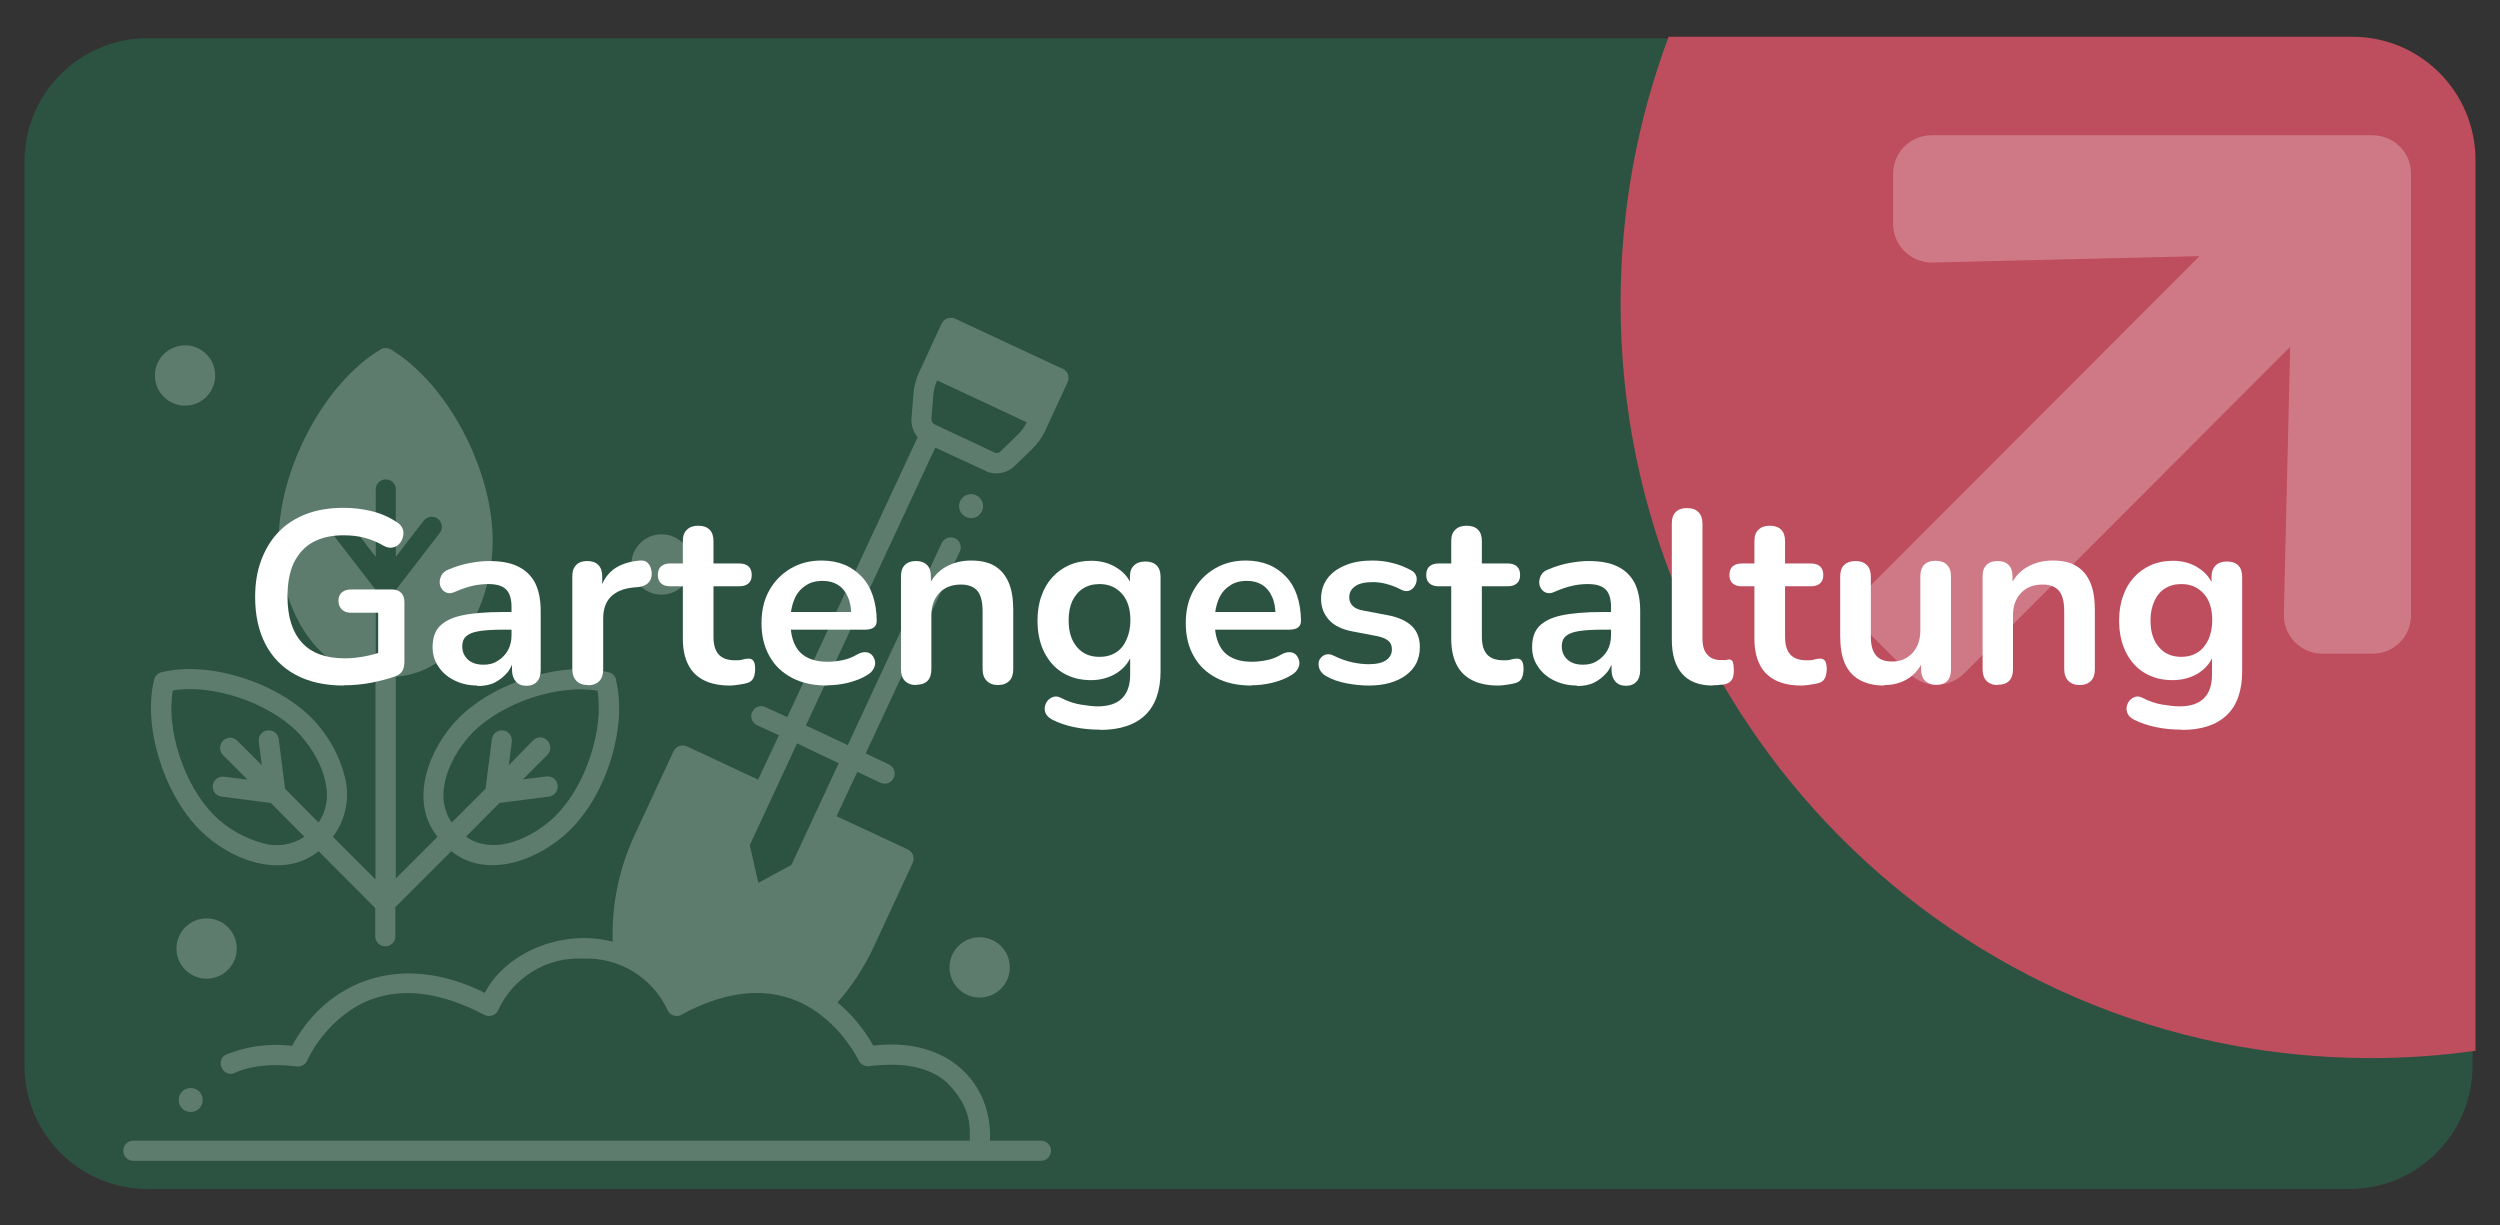 <?xml version="1.0" encoding="UTF-8"?>
<svg xmlns="http://www.w3.org/2000/svg" xmlns:xlink="http://www.w3.org/1999/xlink" id="Ebene_4" viewBox="0 0 102 50">
  <rect x="0" y="0" width="102" height="50" fill="#333333" stroke="none"/>
  <defs>
    <style>.cls-1{fill:#2c5341;}.cls-1,.cls-2,.cls-3,.cls-4,.cls-5{stroke-width:0px;}.cls-6{clip-path:url(#clippath);}.cls-2{fill:none;}.cls-3{fill:#be4d5d;}.cls-4{fill:#d68893;isolation:isolate;opacity:.76;}.cls-7{opacity:.24;}.cls-5{fill:#fff;}</style>
    <clipPath id="clippath">
      <rect class="cls-2" x="5.02" y="8.72" width="38.58" height="38.65"></rect>
    </clipPath>
  </defs>
  <path id="Rechteck_341" class="cls-1" d="M6.02,1.56h89.84c2.77,0,5.02,2.25,5.02,5.03v36.89c0,2.78-2.25,5.03-5.02,5.03H6.02c-2.77,0-5.02-2.25-5.02-5.03V6.59C1,3.81,3.25,1.56,6.02,1.56Z"></path>
  <g id="Gruppe_778">
    <path id="Schnittmenge_9" class="cls-3" d="M66.12,12.37c0-3.71.66-7.4,1.96-10.87h27.9c2.77,0,5.02,2.25,5.02,5.03v36.34c-1.41.2-2.84.3-4.27.3-16.91,0-30.61-13.78-30.61-30.79Z"></path>
    <path id="Icon_awesome-arrow-up" class="cls-4" d="M77.24,9.15v-2.06c0-.87.7-1.57,1.56-1.57,0,0,0,0,0,0h18c.86,0,1.57.69,1.57,1.56,0,0,0,0,0,0v18.02c0,.87-.7,1.57-1.56,1.57,0,0,0,0,0,0h-2.06c-.87,0-1.57-.71-1.57-1.58,0-.01,0-.02,0-.03l.26-10.91-13.31,13.33c-.61.61-1.6.62-2.22,0,0,0,0,0,0,0l-1.48-1.48c-.61-.61-.62-1.61,0-2.22,0,0,0,0,0,0l13.31-13.33-10.89.26c-.86.02-1.58-.66-1.61-1.52,0-.02,0-.04,0-.05Z"></path>
  </g>
  <g class="cls-6">
    <g id="Gruppe_maskieren_6" class="cls-7">
      <g id="shovel">
        <g id="Gruppe_653">
          <path id="Pfad_140" class="cls-5" d="M25.14,27.73c-.04-.15-.15-.26-.3-.3-1.88-.47-4.62.37-6.12,1.86-1.19,1.19-2.07,3.36-.87,4.85l-1.7,1.7v-8.23c2.67-.2,3.96-3.21,3.95-5.55,0-2.93-1.86-6.42-4.15-7.8-.13-.08-.3-.08-.43,0-2.29,1.38-4.15,4.88-4.15,7.8,0,2.33,1.28,5.35,3.95,5.55v8.27l-1.74-1.74c.54-.71.71-1.62.48-2.48-.23-.9-.7-1.71-1.35-2.37-1.5-1.5-4.24-2.33-6.12-1.86-.15.03-.26.15-.3.3-.47,1.88.37,4.63,1.86,6.13,1.19,1.2,3.34,2.07,4.85.87l2.31,2.32v1.15c0,.23.18.41.41.41s.41-.18.41-.41h0v-1.19l2.28-2.28c1.51,1.2,3.66.31,4.85-.87,1.51-1.48,2.34-4.24,1.87-6.12h0ZM13,33.56l-1.37-1.38-.26-2.03c-.03-.23-.24-.38-.46-.35-.22.03-.38.23-.35.46l.12.96-1-1c-.16-.16-.42-.16-.58,0s-.16.42,0,.59l1,1-.96-.12c-.22-.03-.43.13-.46.35,0,0,0,0,0,0-.03.22.13.43.35.46l2.02.26,1.37,1.38c-.49.33-1.1.43-1.67.27-.76-.2-1.45-.59-2.01-1.14-1.23-1.23-1.97-3.5-1.69-5.1,1.6-.27,3.87.47,5.09,1.7.86.89,1.68,2.5.86,3.68ZM15.33,26.79v-2.72l-1.79-2.32c-.14-.18-.11-.44.07-.58.18-.14.44-.11.58.07l1.14,1.48v-2.75c0-.23.18-.41.41-.41s.41.18.41.41v2.75l1.14-1.48c.14-.18.4-.21.58-.07.18.14.21.4.07.58l-1.79,2.32v2.72h-.82,0ZM22.69,33.27c-.89.87-2.49,1.69-3.68.87l1.37-1.38,2.02-.26c.22-.03.38-.24.35-.47-.03-.22-.23-.38-.46-.35l-.96.12,1-1c.16-.16.16-.42,0-.59s-.42-.16-.58,0l-.99,1.01.12-.96c.03-.22-.13-.43-.35-.46-.22-.03-.43.13-.46.35,0,0,0,0,0,0l-.26,2.03-1.38,1.38c-.82-1.19,0-2.79.86-3.68,1.23-1.23,3.49-1.97,5.09-1.7.26,1.6-.48,3.87-1.7,5.09h0Z"></path>
          <g id="Gruppe_648">
            <circle id="Ellipse_4" class="cls-5" cx="39.97" cy="39.47" r="1.23"></circle>
            <circle id="Ellipse_5" class="cls-5" cx="7.55" cy="15.32" r="1.23"></circle>
            <circle id="Ellipse_6" class="cls-5" cx="8.43" cy="38.7" r="1.23"></circle>
            <circle id="Ellipse_7" class="cls-5" cx="26.99" cy="23.03" r="1.23"></circle>
          </g>
          <g id="Gruppe_651">
            <g id="Gruppe_650">
              <circle id="Ellipse_8" class="cls-5" cx="39.62" cy="20.65" r=".49"></circle>
            </g>
          </g>
          <g id="Gruppe_652">
            <circle id="Ellipse_9" class="cls-5" cx="7.78" cy="44.88" r=".49"></circle>
          </g>
          <path id="Pfad_142" class="cls-5" d="M40.21,19.22c.4.18.86.1,1.18-.2l.72-.7c.22-.21.4-.46.53-.74l.92-1.99c.1-.2.01-.44-.19-.54,0,0,0,0-.01,0l-4.4-2.05c-.2-.09-.45,0-.54.2l-.92,1.99c-.13.28-.21.58-.23.88l-.08,1c-.02.28.07.56.25.77l-5.32,11.42-.89-.41c-.2-.1-.45,0-.54.2-.1.2,0,.45.2.54h0l.89.41-.85,1.81-2.91-1.36c-.2-.09-.45,0-.54.2l-1.61,3.47c-.62,1.35-.92,2.82-.87,4.3-2.16-.55-4.42.52-5.22,2.09-3.42-1.72-6.45-.48-7.86,2.16-.91-.11-1.83.01-2.68.35-.49.21-.14.98.34.75.66-.3,1.51-.38,2.53-.26.18.02.36-.08.43-.25,0-.02.82-1.85,2.68-2.51,1.31-.46,2.84-.24,4.55.66.2.1.45.02.55-.18,0,0,0-.02.01-.03.62-1.33,1.98-2.16,3.44-2.09h.02c1.46-.06,2.82.76,3.44,2.09.09.21.33.31.54.22.01,0,.02-.01.03-.02,1.62-.88,3.1-1.1,4.4-.68,1.92.63,2.82,2.52,2.83,2.54.08.16.25.26.43.24,1.4-.18,2.47.04,3.18.67,1.09,1.12.9,1.9.93,2.37H5.44c-.23,0-.41.18-.41.41s.18.41.41.41h37.03c.23,0,.41-.18.41-.41s-.18-.41-.41-.41h-2.08c.11-2.23-1.59-4.25-4.76-3.88-.38-.67-.87-1.27-1.46-1.76.59-.67,1.08-1.42,1.46-2.23l1.61-3.47c.09-.2,0-.45-.2-.54l-2.91-1.36.85-1.81.95.45c.21.09.45,0,.54-.22.09-.2,0-.43-.2-.53l-.95-.45,3.84-8.24c.1-.2,0-.45-.2-.54s-.45,0-.54.2l-3.83,8.24-1.71-.8,5.28-11.34,2.07.96ZM34.22,31.14l-1.93,4.15-1.35.73-.35-1.54,1.93-4.15,1.7.81ZM38,17.11l.08-1c.01-.2.07-.4.16-.59l3.65,1.71c-.09.19-.21.35-.35.49l-.72.7c-.07.07-.17.08-.25.04l-2.43-1.14c-.09-.04-.14-.13-.13-.22Z"></path>
        </g>
      </g>
    </g>
  </g>
  <path class="cls-5" d="M14.03,27.97c-.78,0-1.44-.15-1.97-.44-.54-.29-.95-.71-1.23-1.25-.28-.54-.42-1.18-.42-1.92,0-.56.08-1.06.25-1.51s.4-.83.71-1.15c.31-.32.69-.56,1.13-.73.45-.17.95-.25,1.52-.25.37,0,.75.04,1.12.13.38.09.73.24,1.06.46.11.07.19.16.23.27.04.11.04.21.01.33-.03.11-.08.21-.15.28-.07.08-.17.13-.28.15s-.23,0-.37-.08c-.25-.15-.51-.25-.77-.32-.26-.07-.55-.1-.87-.1-.49,0-.91.1-1.25.29s-.59.48-.77.85c-.17.37-.25.83-.25,1.37,0,.82.2,1.44.59,1.87.39.43.98.64,1.75.64.27,0,.54-.03.81-.08.27-.05.54-.13.8-.22l-.25.57v-2.13h-1.1c-.17,0-.29-.04-.38-.13-.09-.09-.14-.2-.14-.35s.04-.27.14-.35c.09-.08.22-.12.38-.12h1.65c.17,0,.29.04.39.14.09.09.13.22.13.38v2.43c0,.15-.03.27-.08.37-.06.1-.15.17-.28.22-.29.11-.63.19-1.01.27-.38.07-.75.1-1.12.1Z"></path>
  <path class="cls-5" d="M19.49,27.97c-.35,0-.67-.07-.95-.21-.28-.14-.49-.32-.65-.56-.16-.23-.24-.5-.24-.79,0-.36.09-.65.28-.85s.49-.36.91-.45c.42-.09.98-.14,1.69-.14h.5v.72h-.49c-.41,0-.74.02-.99.06-.25.04-.42.11-.53.21s-.16.23-.16.41c0,.22.08.4.23.54.15.14.37.21.64.21.22,0,.42-.05.58-.16.17-.1.31-.25.41-.42.1-.18.15-.39.15-.62v-1.15c0-.33-.07-.57-.22-.72-.15-.15-.39-.22-.74-.22-.19,0-.4.02-.62.07-.22.05-.46.13-.71.24-.13.06-.24.08-.33.05-.1-.03-.17-.08-.23-.17s-.08-.17-.08-.27.03-.2.08-.29.14-.17.27-.22c.31-.13.6-.22.88-.27.28-.05.54-.08.78-.08.48,0,.88.07,1.18.22.31.15.54.37.7.67.15.3.23.68.23,1.15v2.4c0,.21-.05.37-.15.48-.1.11-.24.17-.43.17s-.33-.06-.43-.17-.16-.27-.16-.48v-.48h.08c-.05.23-.14.44-.28.6s-.31.3-.51.4-.44.14-.71.14Z"></path>
  <path class="cls-5" d="M23.99,27.95c-.21,0-.37-.06-.47-.17-.11-.11-.17-.27-.17-.48v-3.78c0-.21.05-.36.16-.47.11-.11.26-.16.45-.16s.34.05.45.16c.11.11.16.26.16.47v.63h-.1c.09-.4.28-.7.55-.91.27-.21.64-.33,1.09-.37.14-.01.25.02.33.11.08.08.13.21.15.38.01.17-.03.3-.12.4-.09.1-.23.17-.41.19l-.22.02c-.41.04-.71.17-.92.38-.21.21-.31.51-.31.89v2.07c0,.21-.05.37-.16.48-.11.11-.26.17-.47.17Z"></path>
  <path class="cls-5" d="M29.79,27.97c-.43,0-.79-.07-1.08-.22s-.5-.36-.64-.65c-.14-.28-.21-.63-.21-1.05v-2.13h-.52c-.16,0-.28-.04-.37-.12-.09-.08-.13-.2-.13-.34s.04-.27.13-.35c.09-.08.21-.12.37-.12h.52v-.91c0-.21.05-.36.17-.47.11-.11.26-.16.46-.16s.35.05.46.16c.11.11.16.26.16.47v.91h1.06c.16,0,.28.04.37.12s.13.2.13.35-.04.26-.13.34c-.09.08-.21.12-.37.12h-1.06v2.06c0,.32.07.56.21.72.14.16.37.24.68.24.11,0,.21,0,.3-.03s.16-.03.23-.04c.08,0,.15.02.2.08.05.06.08.17.08.34,0,.13-.02.25-.06.35-.04.1-.12.18-.24.22-.09.03-.2.05-.34.07s-.26.04-.37.04Z"></path>
  <path class="cls-5" d="M33.75,27.97c-.55,0-1.03-.1-1.43-.31-.4-.21-.71-.5-.92-.88-.22-.38-.33-.83-.33-1.35s.1-.95.31-1.33.5-.68.87-.9c.37-.22.79-.33,1.27-.33.35,0,.66.06.93.17s.51.28.71.49.35.47.45.77c.1.3.16.65.16,1.03,0,.12-.04.21-.12.27-.08.06-.2.09-.36.09h-3.21v-.72h2.81l-.16.15c0-.31-.04-.56-.14-.77-.09-.21-.22-.37-.39-.48s-.38-.17-.63-.17c-.28,0-.52.06-.71.2-.2.13-.35.31-.45.55-.1.24-.16.52-.16.85v.07c0,.55.13.96.38,1.23.26.27.64.4,1.14.4.17,0,.37-.02.58-.06.22-.04.42-.12.61-.23.14-.08.26-.11.37-.1.11.01.19.05.25.12.06.07.1.15.12.25s0,.19-.05.29c-.05.1-.13.19-.25.26-.23.15-.5.25-.81.33-.3.07-.58.1-.84.1Z"></path>
  <path class="cls-5" d="M37.38,27.95c-.2,0-.35-.06-.46-.17s-.16-.27-.16-.48v-3.78c0-.21.05-.36.16-.47.11-.11.26-.16.45-.16s.34.05.45.16c.11.11.16.26.16.47v.68l-.11-.25c.15-.35.38-.62.68-.8.31-.18.66-.28,1.06-.28s.72.07.97.22c.25.15.44.37.57.67.13.3.19.67.19,1.12v2.42c0,.21-.05.37-.16.48-.11.11-.26.17-.46.17s-.35-.06-.46-.17c-.11-.11-.17-.27-.17-.48v-2.36c0-.38-.07-.66-.21-.83s-.37-.26-.67-.26c-.37,0-.66.11-.88.34s-.33.54-.33.92v2.19c0,.43-.21.64-.63.64Z"></path>
  <path class="cls-5" d="M44.89,29.77c-.36,0-.71-.03-1.05-.1-.34-.07-.64-.17-.91-.31-.13-.07-.21-.15-.26-.24-.04-.09-.06-.19-.04-.29s.06-.18.12-.25.14-.12.24-.15c.09-.03.19-.01.29.04.29.15.57.24.83.28.26.04.49.07.67.07.45,0,.78-.11,1-.33s.33-.54.33-.96v-.9h.09c-.1.34-.31.61-.62.82-.32.2-.67.3-1.07.3-.44,0-.82-.1-1.15-.3-.33-.2-.58-.49-.76-.85s-.27-.79-.27-1.28c0-.37.05-.7.16-1,.1-.3.25-.55.44-.76.19-.21.42-.38.69-.5.27-.12.57-.18.9-.18.41,0,.77.1,1.08.31.31.2.51.47.6.81l-.1.25v-.71c0-.21.05-.36.17-.47.11-.11.26-.16.46-.16s.35.05.46.16c.11.11.16.26.16.47v3.85c0,.79-.21,1.39-.63,1.79-.42.4-1.03.6-1.83.6ZM44.86,26.8c.26,0,.48-.06.67-.18s.33-.29.43-.52c.1-.22.16-.49.16-.79,0-.46-.11-.82-.34-1.08-.23-.26-.53-.4-.92-.4-.26,0-.48.06-.67.18-.19.12-.33.29-.44.51-.1.22-.15.48-.15.79,0,.46.11.82.34,1.09.23.27.53.4.92.4Z"></path>
  <path class="cls-5" d="M51.06,27.97c-.55,0-1.03-.1-1.43-.31-.4-.21-.71-.5-.92-.88-.22-.38-.33-.83-.33-1.35s.1-.95.31-1.33.5-.68.87-.9c.37-.22.79-.33,1.27-.33.35,0,.66.06.93.17s.51.28.71.49.35.47.45.77c.1.3.16.65.16,1.03,0,.12-.04.21-.12.27-.08.06-.2.09-.36.09h-3.21v-.72h2.81l-.16.15c0-.31-.04-.56-.14-.77-.09-.21-.22-.37-.39-.48s-.38-.17-.63-.17c-.28,0-.52.06-.71.2-.2.13-.35.31-.45.55-.1.24-.16.52-.16.85v.07c0,.55.13.96.38,1.23.26.27.64.4,1.14.4.17,0,.37-.02.58-.06.22-.04.42-.12.61-.23.14-.08.26-.11.37-.1.11.01.19.05.25.12.06.07.1.15.12.25s0,.19-.05.29c-.05.1-.13.19-.25.26-.23.15-.5.25-.81.33-.3.07-.58.1-.84.1Z"></path>
  <path class="cls-5" d="M55.85,27.97c-.29,0-.59-.03-.91-.09-.32-.06-.61-.16-.86-.31-.11-.07-.18-.15-.23-.24-.04-.09-.06-.18-.05-.27,0-.09.04-.17.1-.23.06-.07.13-.11.22-.13s.19,0,.29.05c.27.13.52.22.75.27s.46.08.69.08c.32,0,.56-.06.71-.17.16-.11.23-.26.23-.44,0-.15-.05-.27-.15-.35-.1-.08-.26-.15-.47-.19l-1-.19c-.41-.08-.73-.23-.94-.46s-.33-.51-.33-.87c0-.32.09-.6.26-.83s.42-.41.74-.54c.31-.13.67-.19,1.08-.19.29,0,.57.03.83.1.26.06.5.16.75.29.1.05.17.12.21.21.04.09.04.18.02.27-.02.09-.06.17-.12.24-.06.07-.13.11-.22.13s-.19,0-.3-.06c-.21-.11-.41-.18-.6-.23-.19-.05-.37-.07-.54-.07-.33,0-.57.06-.72.17-.16.11-.24.26-.24.45,0,.14.05.26.14.35.09.09.24.16.43.19l1,.19c.43.08.76.23.98.44.22.21.33.5.33.86,0,.49-.19.87-.57,1.15s-.89.42-1.52.42Z"></path>
  <path class="cls-5" d="M61.14,27.97c-.43,0-.79-.07-1.08-.22s-.5-.36-.64-.65c-.14-.28-.21-.63-.21-1.05v-2.13h-.52c-.16,0-.28-.04-.37-.12-.09-.08-.13-.2-.13-.34s.04-.27.13-.35c.09-.08.21-.12.37-.12h.52v-.91c0-.21.05-.36.17-.47.11-.11.26-.16.46-.16s.35.05.46.16c.11.11.16.26.16.47v.91h1.06c.16,0,.28.04.37.12s.13.2.13.35-.04.26-.13.34c-.09.08-.21.12-.37.12h-1.06v2.06c0,.32.07.56.21.72.14.16.37.24.68.24.11,0,.21,0,.3-.03s.16-.03.23-.04c.08,0,.15.02.2.08.05.06.08.17.08.34,0,.13-.02.25-.06.35-.04.1-.12.18-.24.22-.09.03-.2.05-.34.07s-.26.04-.37.04Z"></path>
  <path class="cls-5" d="M64.35,27.97c-.35,0-.67-.07-.95-.21-.28-.14-.49-.32-.65-.56-.16-.23-.24-.5-.24-.79,0-.36.09-.65.28-.85s.49-.36.91-.45c.42-.09.98-.14,1.69-.14h.5v.72h-.49c-.41,0-.74.02-.99.06-.25.04-.42.11-.53.21s-.16.23-.16.41c0,.22.08.4.23.54.15.14.37.21.64.21.22,0,.42-.05.58-.16.17-.1.31-.25.41-.42.1-.18.15-.39.15-.62v-1.15c0-.33-.07-.57-.22-.72-.15-.15-.39-.22-.74-.22-.19,0-.4.02-.62.07-.22.05-.46.13-.71.24-.13.06-.24.08-.33.05-.1-.03-.17-.08-.23-.17s-.08-.17-.08-.27.03-.2.08-.29.14-.17.27-.22c.31-.13.6-.22.88-.27.28-.05.54-.08.78-.08.48,0,.88.07,1.18.22.31.15.54.37.7.67.15.3.23.68.23,1.15v2.4c0,.21-.05.37-.15.48-.1.11-.24.17-.43.17s-.33-.06-.43-.17-.16-.27-.16-.48v-.48h.08c-.05.23-.14.44-.28.6s-.31.3-.51.4-.44.14-.71.14Z"></path>
  <path class="cls-5" d="M69.88,27.97c-.55,0-.97-.16-1.25-.48-.28-.32-.42-.78-.42-1.4v-4.73c0-.21.05-.36.16-.47.11-.11.26-.16.46-.16s.35.05.46.16c.11.11.17.26.17.47v4.67c0,.31.06.53.2.68.13.15.31.22.55.22.05,0,.1,0,.15,0,.05,0,.09,0,.14-.02.09-.01.16.01.19.08s.05.19.05.38c0,.17-.03.3-.1.39-.07.09-.18.15-.33.17-.07,0-.14.01-.21.02-.07,0-.15.01-.22.01Z"></path>
  <path class="cls-5" d="M73.51,27.97c-.43,0-.79-.07-1.08-.22s-.5-.36-.64-.65c-.14-.28-.21-.63-.21-1.05v-2.13h-.52c-.16,0-.28-.04-.37-.12-.09-.08-.13-.2-.13-.34s.04-.27.13-.35c.09-.08.21-.12.37-.12h.52v-.91c0-.21.05-.36.17-.47.11-.11.26-.16.46-.16s.35.05.46.16c.11.11.16.26.16.47v.91h1.06c.16,0,.28.04.37.12s.13.2.13.35-.04.26-.13.34c-.09.08-.21.12-.37.12h-1.06v2.06c0,.32.07.56.21.72.14.16.37.24.68.24.11,0,.21,0,.3-.03s.16-.03.23-.04c.08,0,.15.02.2.08.05.06.08.17.08.34,0,.13-.02.25-.06.35-.04.1-.12.18-.24.22-.09.03-.2.05-.34.07s-.26.04-.37.04Z"></path>
  <path class="cls-5" d="M76.88,27.97c-.41,0-.74-.08-1.01-.23-.27-.15-.47-.38-.6-.67-.13-.3-.19-.67-.19-1.12v-2.42c0-.21.05-.37.16-.48.11-.1.26-.16.46-.16s.35.05.46.16c.11.1.17.26.17.48v2.44c0,.35.07.6.21.77.14.17.36.25.67.25.33,0,.61-.12.82-.35.21-.23.32-.53.32-.92v-2.2c0-.21.05-.37.16-.48s.26-.16.46-.16.36.05.46.16c.11.1.17.26.17.48v3.78c0,.43-.2.64-.61.64-.19,0-.34-.06-.45-.17-.11-.11-.16-.27-.16-.48v-.76l.14.3c-.14.36-.35.64-.63.83s-.62.29-1,.29Z"></path>
  <path class="cls-5" d="M81.51,27.95c-.2,0-.35-.06-.46-.17s-.16-.27-.16-.48v-3.78c0-.21.05-.36.16-.47.11-.11.26-.16.45-.16s.34.05.45.16c.11.11.16.26.16.47v.68l-.11-.25c.15-.35.38-.62.68-.8.31-.18.66-.28,1.06-.28s.72.07.97.22c.25.15.44.37.57.67.13.3.19.67.19,1.12v2.42c0,.21-.05.37-.16.48-.11.11-.26.17-.46.17s-.35-.06-.46-.17c-.11-.11-.17-.27-.17-.48v-2.36c0-.38-.07-.66-.21-.83s-.37-.26-.67-.26c-.37,0-.66.11-.88.34s-.33.54-.33.92v2.19c0,.43-.21.64-.63.64Z"></path>
  <path class="cls-5" d="M89.02,29.77c-.36,0-.71-.03-1.04-.1-.34-.07-.64-.17-.92-.31-.13-.07-.21-.15-.25-.24-.04-.09-.06-.19-.04-.29s.06-.18.12-.25.14-.12.23-.15c.09-.03.19-.01.29.04.29.15.57.24.83.28.26.04.49.07.68.07.45,0,.78-.11,1-.33.22-.22.33-.54.33-.96v-.9h.09c-.1.34-.31.61-.62.82-.32.2-.67.3-1.08.3-.44,0-.82-.1-1.15-.3-.33-.2-.58-.49-.76-.85-.18-.37-.27-.79-.27-1.28,0-.37.05-.7.16-1,.1-.3.25-.55.44-.76.19-.21.42-.38.69-.5.27-.12.57-.18.89-.18.41,0,.78.1,1.08.31.31.2.51.47.61.81l-.1.25v-.71c0-.21.06-.36.17-.47.11-.11.26-.16.46-.16s.35.05.46.16c.11.11.16.26.16.47v3.85c0,.79-.21,1.39-.63,1.79-.42.4-1.03.6-1.83.6ZM88.99,26.8c.26,0,.48-.06.67-.18s.33-.29.44-.52c.1-.22.16-.49.16-.79,0-.46-.11-.82-.34-1.08-.23-.26-.53-.4-.92-.4-.26,0-.48.06-.67.18-.19.12-.33.29-.43.51-.1.22-.16.48-.16.79,0,.46.11.82.34,1.09.23.27.53.4.92.4Z"></path>
</svg>
